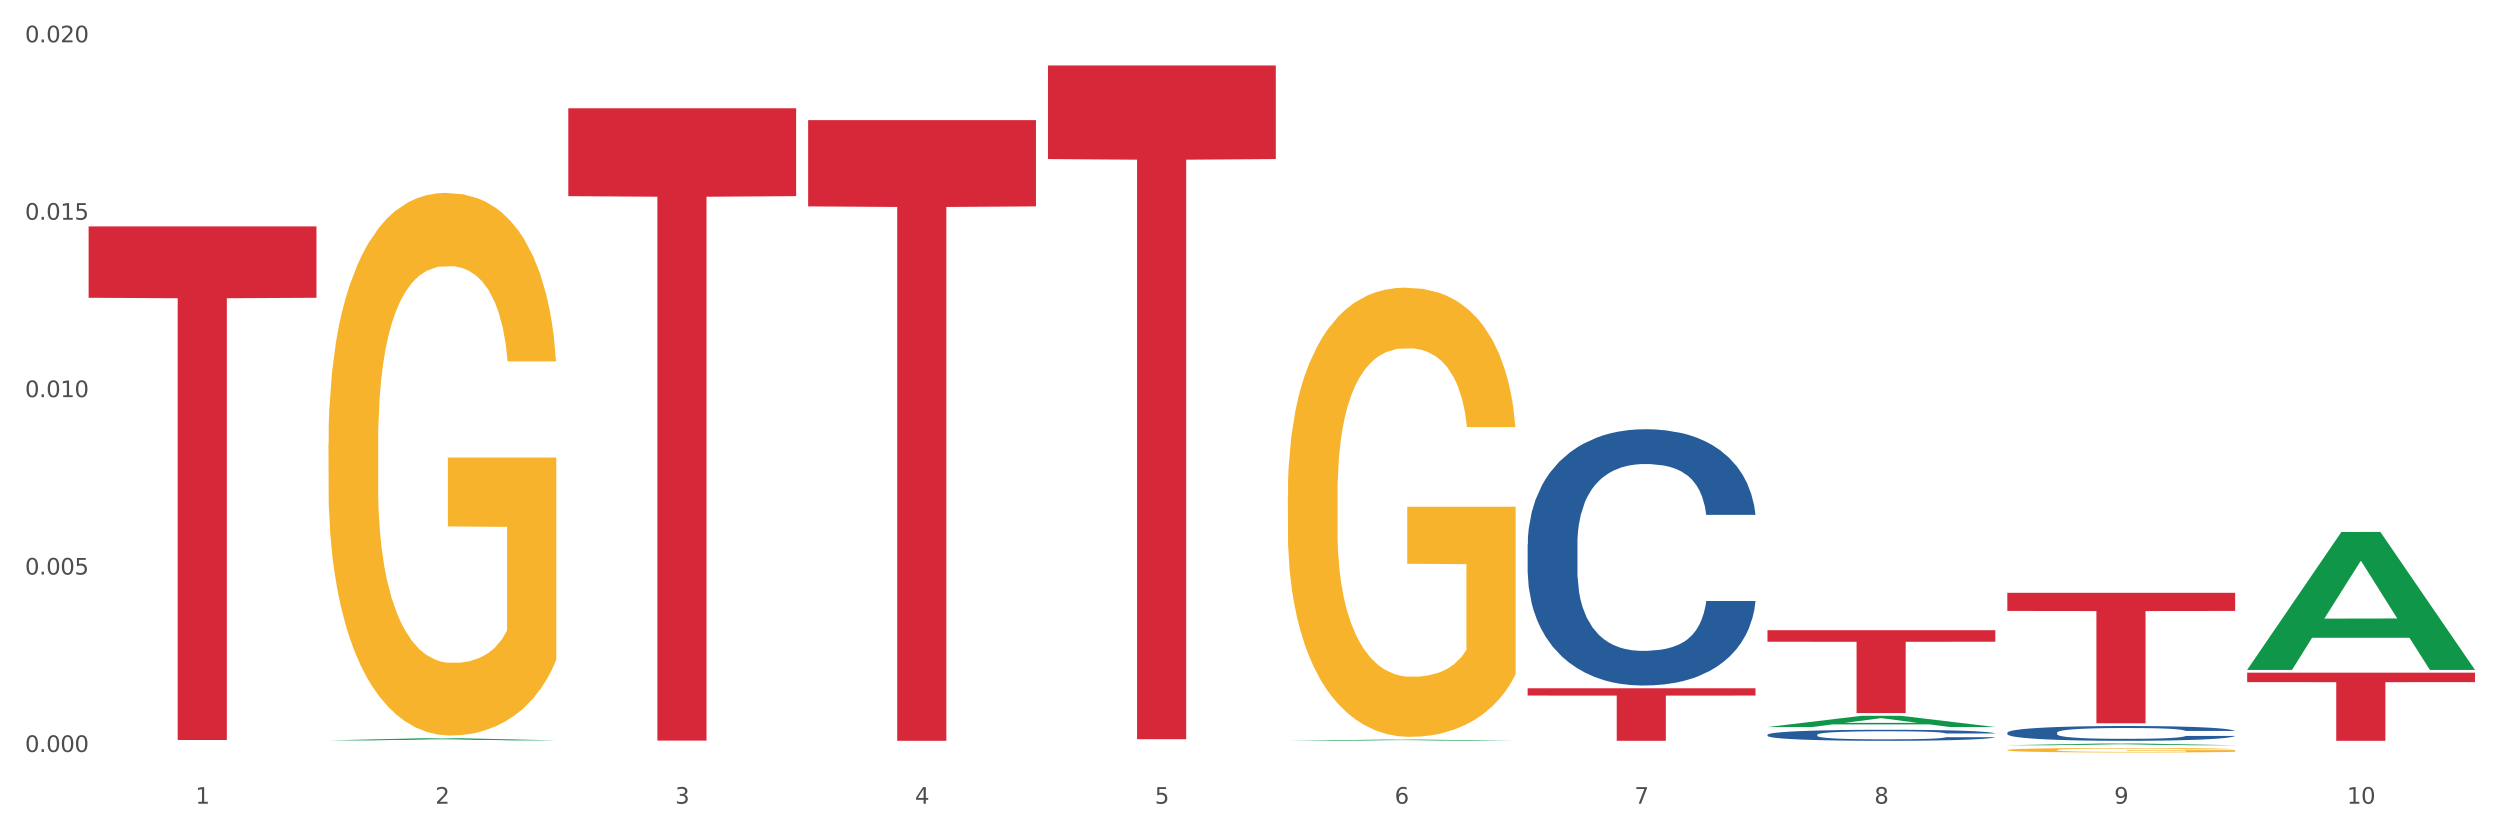 <?xml version="1.0" encoding="utf-8" standalone="no"?>
<!DOCTYPE svg PUBLIC "-//W3C//DTD SVG 1.1//EN"
  "http://www.w3.org/Graphics/SVG/1.1/DTD/svg11.dtd">
<svg xmlns:xlink="http://www.w3.org/1999/xlink" width="1080pt" height="360pt" viewBox="0 0 1080 360" xmlns="http://www.w3.org/2000/svg" version="1.1">
 <rect x="0" y="0" width="1080" height="360" fill="#333333" stroke="none"/>
 <defs>
  <style type="text/css">*{stroke-linejoin: round; stroke-linecap: butt}</style>
 </defs>
 <g id="figure_1">
  <g id="patch_1">
   <path d="M 0 360 
L 1080 360 
L 1080 0 
L 0 0 
z
" style="fill: #ffffff; stroke: #ffffff; stroke-linejoin: miter"/>
  </g>
  <g id="axes_1">
   <g id="matplotlib.axis_1">
    <g id="xtick_1">
     <g id="text_1">
      <!-- 1 -->
      <g style="fill: #4d4d4d" transform="translate(84.444 347.204) scale(0.096 -0.096)">
       <defs>
        <path id="DejaVuSans-31" d="M 794 531 
L 1825 531 
L 1825 4091 
L 703 3866 
L 703 4441 
L 1819 4666 
L 2450 4666 
L 2450 531 
L 3481 531 
L 3481 0 
L 794 0 
L 794 531 
z
" transform="scale(0.016)"/>
       </defs>
       <use xlink:href="#DejaVuSans-31"/>
      </g>
     </g>
    </g>
    <g id="xtick_2">
     <g id="text_2">
      <!-- 2 -->
      <g style="fill: #4d4d4d" transform="translate(188.053 347.204) scale(0.096 -0.096)">
       <defs>
        <path id="DejaVuSans-32" d="M 1228 531 
L 3431 531 
L 3431 0 
L 469 0 
L 469 531 
Q 828 903 1448 1529 
Q 2069 2156 2228 2338 
Q 2531 2678 2651 2914 
Q 2772 3150 2772 3378 
Q 2772 3750 2511 3984 
Q 2250 4219 1831 4219 
Q 1534 4219 1204 4116 
Q 875 4013 500 3803 
L 500 4441 
Q 881 4594 1212 4672 
Q 1544 4750 1819 4750 
Q 2544 4750 2975 4387 
Q 3406 4025 3406 3419 
Q 3406 3131 3298 2873 
Q 3191 2616 2906 2266 
Q 2828 2175 2409 1742 
Q 1991 1309 1228 531 
z
" transform="scale(0.016)"/>
       </defs>
       <use xlink:href="#DejaVuSans-32"/>
      </g>
     </g>
    </g>
    <g id="xtick_3">
     <g id="text_3">
      <!-- 3 -->
      <g style="fill: #4d4d4d" transform="translate(291.663 347.204) scale(0.096 -0.096)">
       <defs>
        <path id="DejaVuSans-33" d="M 2597 2516 
Q 3050 2419 3304 2112 
Q 3559 1806 3559 1356 
Q 3559 666 3084 287 
Q 2609 -91 1734 -91 
Q 1441 -91 1130 -33 
Q 819 25 488 141 
L 488 750 
Q 750 597 1062 519 
Q 1375 441 1716 441 
Q 2309 441 2620 675 
Q 2931 909 2931 1356 
Q 2931 1769 2642 2001 
Q 2353 2234 1838 2234 
L 1294 2234 
L 1294 2753 
L 1863 2753 
Q 2328 2753 2575 2939 
Q 2822 3125 2822 3475 
Q 2822 3834 2567 4026 
Q 2313 4219 1838 4219 
Q 1578 4219 1281 4162 
Q 984 4106 628 3988 
L 628 4550 
Q 988 4650 1302 4700 
Q 1616 4750 1894 4750 
Q 2613 4750 3031 4423 
Q 3450 4097 3450 3541 
Q 3450 3153 3228 2886 
Q 3006 2619 2597 2516 
z
" transform="scale(0.016)"/>
       </defs>
       <use xlink:href="#DejaVuSans-33"/>
      </g>
     </g>
    </g>
    <g id="xtick_4">
     <g id="text_4">
      <!-- 4 -->
      <g style="fill: #4d4d4d" transform="translate(395.273 347.204) scale(0.096 -0.096)">
       <defs>
        <path id="DejaVuSans-34" d="M 2419 4116 
L 825 1625 
L 2419 1625 
L 2419 4116 
z
M 2253 4666 
L 3047 4666 
L 3047 1625 
L 3713 1625 
L 3713 1100 
L 3047 1100 
L 3047 0 
L 2419 0 
L 2419 1100 
L 313 1100 
L 313 1709 
L 2253 4666 
z
" transform="scale(0.016)"/>
       </defs>
       <use xlink:href="#DejaVuSans-34"/>
      </g>
     </g>
    </g>
    <g id="xtick_5">
     <g id="text_5">
      <!-- 5 -->
      <g style="fill: #4d4d4d" transform="translate(498.883 347.204) scale(0.096 -0.096)">
       <defs>
        <path id="DejaVuSans-35" d="M 691 4666 
L 3169 4666 
L 3169 4134 
L 1269 4134 
L 1269 2991 
Q 1406 3038 1543 3061 
Q 1681 3084 1819 3084 
Q 2600 3084 3056 2656 
Q 3513 2228 3513 1497 
Q 3513 744 3044 326 
Q 2575 -91 1722 -91 
Q 1428 -91 1123 -41 
Q 819 9 494 109 
L 494 744 
Q 775 591 1075 516 
Q 1375 441 1709 441 
Q 2250 441 2565 725 
Q 2881 1009 2881 1497 
Q 2881 1984 2565 2268 
Q 2250 2553 1709 2553 
Q 1456 2553 1204 2497 
Q 953 2441 691 2322 
L 691 4666 
z
" transform="scale(0.016)"/>
       </defs>
       <use xlink:href="#DejaVuSans-35"/>
      </g>
     </g>
    </g>
    <g id="xtick_6">
     <g id="text_6">
      <!-- 6 -->
      <g style="fill: #4d4d4d" transform="translate(602.492 347.204) scale(0.096 -0.096)">
       <defs>
        <path id="DejaVuSans-36" d="M 2113 2584 
Q 1688 2584 1439 2293 
Q 1191 2003 1191 1497 
Q 1191 994 1439 701 
Q 1688 409 2113 409 
Q 2538 409 2786 701 
Q 3034 994 3034 1497 
Q 3034 2003 2786 2293 
Q 2538 2584 2113 2584 
z
M 3366 4563 
L 3366 3988 
Q 3128 4100 2886 4159 
Q 2644 4219 2406 4219 
Q 1781 4219 1451 3797 
Q 1122 3375 1075 2522 
Q 1259 2794 1537 2939 
Q 1816 3084 2150 3084 
Q 2853 3084 3261 2657 
Q 3669 2231 3669 1497 
Q 3669 778 3244 343 
Q 2819 -91 2113 -91 
Q 1303 -91 875 529 
Q 447 1150 447 2328 
Q 447 3434 972 4092 
Q 1497 4750 2381 4750 
Q 2619 4750 2861 4703 
Q 3103 4656 3366 4563 
z
" transform="scale(0.016)"/>
       </defs>
       <use xlink:href="#DejaVuSans-36"/>
      </g>
     </g>
    </g>
    <g id="xtick_7">
     <g id="text_7">
      <!-- 7 -->
      <g style="fill: #4d4d4d" transform="translate(706.102 347.204) scale(0.096 -0.096)">
       <defs>
        <path id="DejaVuSans-37" d="M 525 4666 
L 3525 4666 
L 3525 4397 
L 1831 0 
L 1172 0 
L 2766 4134 
L 525 4134 
L 525 4666 
z
" transform="scale(0.016)"/>
       </defs>
       <use xlink:href="#DejaVuSans-37"/>
      </g>
     </g>
    </g>
    <g id="xtick_8">
     <g id="text_8">
      <!-- 8 -->
      <g style="fill: #4d4d4d" transform="translate(809.712 347.204) scale(0.096 -0.096)">
       <defs>
        <path id="DejaVuSans-38" d="M 2034 2216 
Q 1584 2216 1326 1975 
Q 1069 1734 1069 1313 
Q 1069 891 1326 650 
Q 1584 409 2034 409 
Q 2484 409 2743 651 
Q 3003 894 3003 1313 
Q 3003 1734 2745 1975 
Q 2488 2216 2034 2216 
z
M 1403 2484 
Q 997 2584 770 2862 
Q 544 3141 544 3541 
Q 544 4100 942 4425 
Q 1341 4750 2034 4750 
Q 2731 4750 3128 4425 
Q 3525 4100 3525 3541 
Q 3525 3141 3298 2862 
Q 3072 2584 2669 2484 
Q 3125 2378 3379 2068 
Q 3634 1759 3634 1313 
Q 3634 634 3220 271 
Q 2806 -91 2034 -91 
Q 1263 -91 848 271 
Q 434 634 434 1313 
Q 434 1759 690 2068 
Q 947 2378 1403 2484 
z
M 1172 3481 
Q 1172 3119 1398 2916 
Q 1625 2713 2034 2713 
Q 2441 2713 2670 2916 
Q 2900 3119 2900 3481 
Q 2900 3844 2670 4047 
Q 2441 4250 2034 4250 
Q 1625 4250 1398 4047 
Q 1172 3844 1172 3481 
z
" transform="scale(0.016)"/>
       </defs>
       <use xlink:href="#DejaVuSans-38"/>
      </g>
     </g>
    </g>
    <g id="xtick_9">
     <g id="text_9">
      <!-- 9 -->
      <g style="fill: #4d4d4d" transform="translate(913.322 347.204) scale(0.096 -0.096)">
       <defs>
        <path id="DejaVuSans-39" d="M 703 97 
L 703 672 
Q 941 559 1184 500 
Q 1428 441 1663 441 
Q 2288 441 2617 861 
Q 2947 1281 2994 2138 
Q 2813 1869 2534 1725 
Q 2256 1581 1919 1581 
Q 1219 1581 811 2004 
Q 403 2428 403 3163 
Q 403 3881 828 4315 
Q 1253 4750 1959 4750 
Q 2769 4750 3195 4129 
Q 3622 3509 3622 2328 
Q 3622 1225 3098 567 
Q 2575 -91 1691 -91 
Q 1453 -91 1209 -44 
Q 966 3 703 97 
z
M 1959 2075 
Q 2384 2075 2632 2365 
Q 2881 2656 2881 3163 
Q 2881 3666 2632 3958 
Q 2384 4250 1959 4250 
Q 1534 4250 1286 3958 
Q 1038 3666 1038 3163 
Q 1038 2656 1286 2365 
Q 1534 2075 1959 2075 
z
" transform="scale(0.016)"/>
       </defs>
       <use xlink:href="#DejaVuSans-39"/>
      </g>
     </g>
    </g>
    <g id="xtick_10">
     <g id="text_10">
      <!-- 10 -->
      <g style="fill: #4d4d4d" transform="translate(1013.877 347.204) scale(0.096 -0.096)">
       <defs>
        <path id="DejaVuSans-30" d="M 2034 4250 
Q 1547 4250 1301 3770 
Q 1056 3291 1056 2328 
Q 1056 1369 1301 889 
Q 1547 409 2034 409 
Q 2525 409 2770 889 
Q 3016 1369 3016 2328 
Q 3016 3291 2770 3770 
Q 2525 4250 2034 4250 
z
M 2034 4750 
Q 2819 4750 3233 4129 
Q 3647 3509 3647 2328 
Q 3647 1150 3233 529 
Q 2819 -91 2034 -91 
Q 1250 -91 836 529 
Q 422 1150 422 2328 
Q 422 3509 836 4129 
Q 1250 4750 2034 4750 
z
" transform="scale(0.016)"/>
       </defs>
       <use xlink:href="#DejaVuSans-31"/>
       <use xlink:href="#DejaVuSans-30" transform="translate(63.623 0)"/>
      </g>
     </g>
    </g>
    <g id="xtick_11"/>
    <g id="xtick_12"/>
    <g id="xtick_13"/>
    <g id="xtick_14"/>
    <g id="xtick_15"/>
    <g id="xtick_16"/>
    <g id="xtick_17"/>
    <g id="xtick_18"/>
    <g id="xtick_19"/>
   </g>
   <g id="matplotlib.axis_2">
    <g id="ytick_1">
     <g id="text_11">
      <!-- 0.000 -->
      <g style="fill: #4d4d4d" transform="translate(10.8 324.853) scale(0.096 -0.096)">
       <defs>
        <path id="DejaVuSans-2e" d="M 684 794 
L 1344 794 
L 1344 0 
L 684 0 
L 684 794 
z
" transform="scale(0.016)"/>
       </defs>
       <use xlink:href="#DejaVuSans-30"/>
       <use xlink:href="#DejaVuSans-2e" transform="translate(63.623 0)"/>
       <use xlink:href="#DejaVuSans-30" transform="translate(95.41 0)"/>
       <use xlink:href="#DejaVuSans-30" transform="translate(159.033 0)"/>
       <use xlink:href="#DejaVuSans-30" transform="translate(222.656 0)"/>
      </g>
     </g>
    </g>
    <g id="ytick_2">
     <g id="text_12">
      <!-- 0.005 -->
      <g style="fill: #4d4d4d" transform="translate(10.8 248.209) scale(0.096 -0.096)">
       <use xlink:href="#DejaVuSans-30"/>
       <use xlink:href="#DejaVuSans-2e" transform="translate(63.623 0)"/>
       <use xlink:href="#DejaVuSans-30" transform="translate(95.41 0)"/>
       <use xlink:href="#DejaVuSans-30" transform="translate(159.033 0)"/>
       <use xlink:href="#DejaVuSans-35" transform="translate(222.656 0)"/>
      </g>
     </g>
    </g>
    <g id="ytick_3">
     <g id="text_13">
      <!-- 0.010 -->
      <g style="fill: #4d4d4d" transform="translate(10.8 171.565) scale(0.096 -0.096)">
       <use xlink:href="#DejaVuSans-30"/>
       <use xlink:href="#DejaVuSans-2e" transform="translate(63.623 0)"/>
       <use xlink:href="#DejaVuSans-30" transform="translate(95.41 0)"/>
       <use xlink:href="#DejaVuSans-31" transform="translate(159.033 0)"/>
       <use xlink:href="#DejaVuSans-30" transform="translate(222.656 0)"/>
      </g>
     </g>
    </g>
    <g id="ytick_4">
     <g id="text_14">
      <!-- 0.015 -->
      <g style="fill: #4d4d4d" transform="translate(10.8 94.92) scale(0.096 -0.096)">
       <use xlink:href="#DejaVuSans-30"/>
       <use xlink:href="#DejaVuSans-2e" transform="translate(63.623 0)"/>
       <use xlink:href="#DejaVuSans-30" transform="translate(95.41 0)"/>
       <use xlink:href="#DejaVuSans-31" transform="translate(159.033 0)"/>
       <use xlink:href="#DejaVuSans-35" transform="translate(222.656 0)"/>
      </g>
     </g>
    </g>
    <g id="ytick_5">
     <g id="text_15">
      <!-- 0.020 -->
      <g style="fill: #4d4d4d" transform="translate(10.8 18.276) scale(0.096 -0.096)">
       <use xlink:href="#DejaVuSans-30"/>
       <use xlink:href="#DejaVuSans-2e" transform="translate(63.623 0)"/>
       <use xlink:href="#DejaVuSans-30" transform="translate(95.41 0)"/>
       <use xlink:href="#DejaVuSans-32" transform="translate(159.033 0)"/>
       <use xlink:href="#DejaVuSans-30" transform="translate(222.656 0)"/>
      </g>
     </g>
    </g>
    <g id="ytick_6"/>
    <g id="ytick_7"/>
    <g id="ytick_8"/>
    <g id="ytick_9"/>
   </g>
   <g id="PolyCollection_1">
    <path d="M 141.893 319.854 
L 141.994 319.853 
L 182.584 318.931 
L 199.428 318.93 
L 240.322 319.856 
L 220.839 319.856 
L 212.011 319.64 
L 170.102 319.64 
L 169.798 319.644 
L 161.274 319.856 
L 141.893 319.856 
L 141.893 319.854 
L 175.379 319.512 
L 206.734 319.511 
L 191.209 319.128 
L 191.006 319.126 
L 190.803 319.129 
L 175.278 319.511 
L 175.379 319.512 
L 141.893 319.854 
z
" clip-path="url(#pc7352c685a)" style="fill: #109648"/>
    <path d="M 349.112 51.899 
L 447.542 51.899 
L 447.542 89.161 
L 408.823 89.413 
L 408.823 320.034 
L 387.598 320.034 
L 387.598 89.413 
L 349.112 89.161 
L 349.112 52.151 
L 349.112 51.899 
z
" clip-path="url(#pc7352c685a)" style="fill: #d62839"/>
    <path d="M 452.722 28.267 
L 551.151 28.267 
L 551.151 68.715 
L 512.433 68.989 
L 512.433 319.332 
L 491.207 319.332 
L 491.207 68.989 
L 452.722 68.715 
L 452.722 28.54 
L 452.722 28.267 
z
" clip-path="url(#pc7352c685a)" style="fill: #d62839"/>
    <path d="M 659.941 297.324 
L 758.371 297.324 
L 758.371 300.48 
L 719.652 300.502 
L 719.652 320.034 
L 698.427 320.034 
L 698.427 300.502 
L 659.941 300.48 
L 659.941 297.346 
L 659.941 297.324 
z
" clip-path="url(#pc7352c685a)" style="fill: #d62839"/>
    <path d="M 763.551 272.253 
L 861.981 272.253 
L 861.981 277.227 
L 823.262 277.26 
L 823.262 308.041 
L 802.037 308.041 
L 802.037 277.26 
L 763.551 277.227 
L 763.551 272.287 
L 763.551 272.253 
z
" clip-path="url(#pc7352c685a)" style="fill: #d62839"/>
    <path d="M 867.161 256.088 
L 965.59 256.088 
L 965.59 263.922 
L 926.872 263.975 
L 926.872 312.461 
L 905.646 312.461 
L 905.646 263.975 
L 867.161 263.922 
L 867.161 256.141 
L 867.161 256.088 
z
" clip-path="url(#pc7352c685a)" style="fill: #d62839"/>
    <path d="M 867.161 324.019 
L 867.277 324.017 
L 867.277 323.953 
L 867.51 323.897 
L 868.672 323.764 
L 870.415 323.653 
L 871.693 323.594 
L 872.971 323.546 
L 874.482 323.498 
L 876.342 323.448 
L 879.712 323.375 
L 881.803 323.337 
L 884.36 323.298 
L 889.008 323.241 
L 892.378 323.209 
L 895.865 323.182 
L 901.559 323.15 
L 905.278 323.136 
L 909.229 323.125 
L 913.993 323.118 
L 917.596 323.116 
L 925.498 323.122 
L 932.238 323.138 
L 935.492 323.15 
L 939.676 323.172 
L 941.884 323.186 
L 945.486 323.214 
L 949.205 323.252 
L 951.761 323.284 
L 955.596 323.344 
L 958.501 323.405 
L 961.174 323.48 
L 962.569 323.532 
L 963.615 323.58 
L 964.544 323.635 
L 965.474 323.723 
L 944.556 323.723 
L 943.743 323.66 
L 942.465 323.601 
L 940.605 323.544 
L 938.978 323.509 
L 936.189 323.464 
L 933.633 323.435 
L 930.96 323.414 
L 927.706 323.396 
L 925.149 323.387 
L 921.547 323.38 
L 914.458 323.382 
L 909.694 323.396 
L 906.44 323.414 
L 904.348 323.43 
L 902.489 323.448 
L 900.397 323.473 
L 897.956 323.51 
L 896.213 323.544 
L 894.47 323.587 
L 893.076 323.63 
L 891.797 323.68 
L 890.751 323.733 
L 889.938 323.789 
L 889.241 323.856 
L 888.66 323.969 
L 888.66 324.213 
L 888.892 324.268 
L 889.473 324.341 
L 890.17 324.397 
L 891.333 324.463 
L 892.378 324.507 
L 894.354 324.571 
L 896.562 324.625 
L 898.305 324.659 
L 900.048 324.687 
L 903.07 324.727 
L 906.44 324.759 
L 909.345 324.778 
L 913.296 324.796 
L 915.969 324.803 
L 918.293 324.807 
L 923.987 324.807 
L 928.055 324.801 
L 932.587 324.789 
L 936.073 324.773 
L 938.978 324.753 
L 942.232 324.721 
L 944.324 324.691 
L 944.324 324.318 
L 918.758 324.316 
L 918.758 324.068 
L 965.59 324.068 
L 965.59 324.796 
L 963.615 324.834 
L 961.407 324.867 
L 959.083 324.898 
L 955.596 324.935 
L 951.413 324.971 
L 947.694 324.996 
L 943.743 325.017 
L 939.095 325.037 
L 933.052 325.055 
L 929.333 325.062 
L 924.685 325.067 
L 919.223 325.069 
L 914.458 325.065 
L 909.81 325.056 
L 904.929 325.04 
L 900.164 325.017 
L 896.562 324.994 
L 892.959 324.965 
L 889.125 324.928 
L 886.103 324.892 
L 883.779 324.86 
L 881.222 324.819 
L 878.433 324.766 
L 876.342 324.718 
L 874.482 324.668 
L 872.507 324.603 
L 871.112 324.548 
L 869.718 324.479 
L 868.904 324.427 
L 867.974 324.347 
L 867.277 324.234 
L 867.161 324.019 
z
" clip-path="url(#pc7352c685a)" style="fill: #f7b32b"/>
    <path d="M 556.332 213.943 
L 556.448 213.765 
L 556.448 207.385 
L 556.68 201.891 
L 557.842 188.598 
L 559.586 177.609 
L 560.864 171.76 
L 562.142 166.975 
L 563.653 162.189 
L 565.512 157.227 
L 568.882 149.96 
L 570.974 146.238 
L 573.531 142.339 
L 578.179 136.667 
L 581.549 133.477 
L 585.035 130.818 
L 590.73 127.628 
L 594.448 126.21 
L 598.4 125.147 
L 603.164 124.438 
L 606.767 124.261 
L 614.669 124.792 
L 621.409 126.388 
L 624.663 127.628 
L 628.846 129.755 
L 631.054 131.173 
L 634.657 134.009 
L 638.375 137.731 
L 640.932 140.921 
L 644.767 146.947 
L 647.672 152.973 
L 650.345 160.417 
L 651.74 165.557 
L 652.785 170.342 
L 653.715 175.837 
L 654.645 184.521 
L 633.727 184.521 
L 632.914 178.318 
L 631.635 172.469 
L 629.776 166.798 
L 628.149 163.253 
L 625.36 158.822 
L 622.803 155.986 
L 620.131 153.859 
L 616.877 152.087 
L 614.32 151.201 
L 610.718 150.492 
L 603.629 150.669 
L 598.864 152.087 
L 595.61 153.859 
L 593.519 155.454 
L 591.659 157.227 
L 589.568 159.708 
L 587.127 163.43 
L 585.384 166.798 
L 583.641 171.051 
L 582.246 175.305 
L 580.968 180.268 
L 579.922 185.585 
L 579.109 191.079 
L 578.412 197.814 
L 577.83 208.98 
L 577.83 233.262 
L 578.063 238.756 
L 578.644 246.023 
L 579.341 251.517 
L 580.503 258.075 
L 581.549 262.506 
L 583.525 268.886 
L 585.733 274.203 
L 587.476 277.571 
L 589.219 280.407 
L 592.24 284.306 
L 595.61 287.496 
L 598.516 289.446 
L 602.467 291.218 
L 605.14 291.927 
L 607.464 292.282 
L 613.158 292.282 
L 617.225 291.75 
L 621.758 290.509 
L 625.244 288.914 
L 628.149 286.964 
L 631.403 283.774 
L 633.495 280.761 
L 633.495 243.719 
L 607.929 243.541 
L 607.929 218.905 
L 654.761 218.905 
L 654.761 291.218 
L 652.785 294.94 
L 650.577 298.308 
L 648.253 301.321 
L 644.767 305.043 
L 640.583 308.587 
L 636.865 311.069 
L 632.914 313.196 
L 628.265 315.145 
L 622.222 316.917 
L 618.504 317.626 
L 613.855 318.158 
L 608.394 318.335 
L 603.629 317.981 
L 598.981 317.095 
L 594.1 315.5 
L 589.335 313.196 
L 585.733 310.891 
L 582.13 308.056 
L 578.295 304.334 
L 575.274 300.789 
L 572.95 297.599 
L 570.393 293.522 
L 567.604 288.205 
L 565.512 283.42 
L 563.653 278.457 
L 561.677 272.076 
L 560.283 266.582 
L 558.888 259.67 
L 558.075 254.53 
L 557.145 246.554 
L 556.448 235.388 
L 556.332 213.943 
z
" clip-path="url(#pc7352c685a)" style="fill: #f7b32b"/>
    <path d="M 970.771 290.582 
L 1069.2 290.582 
L 1069.2 294.675 
L 1030.481 294.703 
L 1030.481 320.034 
L 1009.256 320.034 
L 1009.256 294.703 
L 970.771 294.675 
L 970.771 290.61 
L 970.771 290.582 
z
" clip-path="url(#pc7352c685a)" style="fill: #d62839"/>
    <path d="M 245.502 46.774 
L 343.932 46.774 
L 343.932 84.735 
L 305.213 84.991 
L 305.213 319.937 
L 283.988 319.937 
L 283.988 84.991 
L 245.502 84.735 
L 245.502 47.03 
L 245.502 46.774 
z
" clip-path="url(#pc7352c685a)" style="fill: #d62839"/>
    <path d="M 38.283 97.803 
L 136.712 97.803 
L 136.712 128.636 
L 97.994 128.844 
L 97.994 319.671 
L 76.768 319.671 
L 76.768 128.844 
L 38.283 128.636 
L 38.283 98.012 
L 38.283 97.803 
z
" clip-path="url(#pc7352c685a)" style="fill: #d62839"/>
    <path d="M 867.161 316.509 
L 867.277 316.504 
L 867.277 316.34 
L 867.626 316.118 
L 868.906 315.709 
L 870.535 315.399 
L 873.327 315.036 
L 874.84 314.884 
L 876.818 314.715 
L 880.89 314.44 
L 885.544 314.206 
L 888.801 314.078 
L 891.245 313.996 
L 896.713 313.85 
L 899.854 313.785 
L 903.112 313.733 
L 905.904 313.698 
L 910.558 313.657 
L 914.281 313.639 
L 918.586 313.633 
L 922.193 313.639 
L 926.963 313.662 
L 933.944 313.733 
L 936.62 313.774 
L 940.227 313.844 
L 943.95 313.937 
L 946.975 314.031 
L 950.465 314.165 
L 954.072 314.341 
L 957.562 314.563 
L 960.006 314.767 
L 961.984 314.984 
L 963.729 315.247 
L 965.009 315.533 
L 965.59 315.773 
L 944.299 315.773 
L 943.717 315.557 
L 942.554 315.323 
L 941.39 315.165 
L 940.11 315.036 
L 938.132 314.89 
L 936.387 314.797 
L 933.479 314.685 
L 930.803 314.615 
L 928.592 314.574 
L 925.916 314.539 
L 920.215 314.504 
L 916.143 314.504 
L 913.583 314.516 
L 910.442 314.545 
L 907.766 314.586 
L 904.625 314.656 
L 902.181 314.732 
L 899.738 314.832 
L 898.342 314.902 
L 896.248 315.03 
L 894.851 315.136 
L 892.99 315.317 
L 891.943 315.445 
L 890.081 315.779 
L 889.267 316.024 
L 888.918 316.194 
L 888.685 316.381 
L 888.685 317.293 
L 889.383 317.702 
L 889.965 317.877 
L 890.896 318.076 
L 892.641 318.333 
L 895.201 318.585 
L 897.877 318.766 
L 900.087 318.877 
L 902.181 318.959 
L 904.276 319.023 
L 906.835 319.082 
L 908.929 319.117 
L 912.071 319.152 
L 915.794 319.169 
L 918.703 319.169 
L 924.636 319.14 
L 927.312 319.111 
L 929.872 319.07 
L 932.664 319.006 
L 934.875 318.935 
L 936.155 318.883 
L 938.249 318.772 
L 939.878 318.655 
L 941.274 318.52 
L 942.205 318.403 
L 943.252 318.228 
L 944.066 318.029 
L 944.299 317.924 
L 965.59 317.924 
L 965.125 318.135 
L 964.31 318.339 
L 962.682 318.614 
L 961.402 318.772 
L 959.424 318.965 
L 957.33 319.128 
L 954.421 319.31 
L 951.745 319.444 
L 948.953 319.561 
L 945.928 319.666 
L 940.459 319.812 
L 938.481 319.853 
L 934.293 319.923 
L 931.035 319.964 
L 926.265 320.005 
L 921.379 320.029 
L 916.259 320.034 
L 911.722 320.023 
L 906.719 319.988 
L 903.577 319.953 
L 900.087 319.9 
L 896.015 319.818 
L 892.176 319.719 
L 888.569 319.602 
L 885.195 319.467 
L 882.053 319.315 
L 877.981 319.064 
L 874.956 318.818 
L 872.746 318.59 
L 871.233 318.398 
L 869.721 318.152 
L 868.906 317.983 
L 867.626 317.573 
L 867.161 317.193 
L 867.161 316.509 
z
" clip-path="url(#pc7352c685a)" style="fill: #255c99"/>
    <path d="M 556.332 320.033 
L 556.433 320.033 
L 597.023 319.508 
L 613.867 319.507 
L 654.761 320.034 
L 635.278 320.034 
L 626.45 319.912 
L 584.541 319.912 
L 584.237 319.914 
L 575.713 320.034 
L 556.332 320.034 
L 556.332 320.033 
L 589.818 319.838 
L 621.173 319.838 
L 605.648 319.62 
L 605.445 319.619 
L 605.242 319.62 
L 589.717 319.838 
L 589.818 319.838 
L 556.332 320.033 
z
" clip-path="url(#pc7352c685a)" style="fill: #109648"/>
    <path d="M 763.551 314.078 
L 763.653 314.073 
L 804.242 309.218 
L 821.087 309.213 
L 861.981 314.087 
L 842.498 314.087 
L 833.669 312.952 
L 791.761 312.952 
L 791.456 312.97 
L 782.933 314.087 
L 763.551 314.087 
L 763.551 314.078 
L 797.037 312.275 
L 828.393 312.27 
L 812.867 310.252 
L 812.664 310.243 
L 812.461 310.257 
L 796.936 312.27 
L 797.037 312.275 
L 763.551 314.078 
z
" clip-path="url(#pc7352c685a)" style="fill: #109648"/>
    <path d="M 867.161 321.943 
L 867.262 321.942 
L 907.852 321.207 
L 924.696 321.206 
L 965.59 321.944 
L 946.107 321.944 
L 937.279 321.773 
L 895.371 321.773 
L 895.066 321.775 
L 886.542 321.944 
L 867.161 321.944 
L 867.161 321.943 
L 900.647 321.67 
L 932.003 321.669 
L 916.477 321.364 
L 916.274 321.362 
L 916.071 321.364 
L 900.546 321.669 
L 900.647 321.67 
L 867.161 321.943 
z
" clip-path="url(#pc7352c685a)" style="fill: #109648"/>
    <path d="M 970.771 289.298 
L 970.872 289.242 
L 1011.462 229.835 
L 1028.306 229.779 
L 1069.2 289.41 
L 1049.717 289.41 
L 1040.889 275.524 
L 998.98 275.524 
L 998.676 275.748 
L 990.152 289.41 
L 970.771 289.41 
L 970.771 289.298 
L 1004.257 267.237 
L 1035.612 267.181 
L 1020.087 242.489 
L 1019.884 242.377 
L 1019.681 242.545 
L 1004.156 267.181 
L 1004.257 267.237 
L 970.771 289.298 
z
" clip-path="url(#pc7352c685a)" style="fill: #109648"/>
    <path d="M 141.893 191.652 
L 142.009 191.438 
L 142.009 183.73 
L 142.241 177.093 
L 143.403 161.035 
L 145.147 147.761 
L 146.425 140.696 
L 147.703 134.915 
L 149.214 129.134 
L 151.073 123.139 
L 154.443 114.361 
L 156.535 109.865 
L 159.092 105.154 
L 163.74 98.303 
L 167.11 94.449 
L 170.596 91.238 
L 176.291 87.384 
L 180.009 85.671 
L 183.961 84.386 
L 188.725 83.53 
L 192.328 83.316 
L 200.23 83.958 
L 206.97 85.885 
L 210.224 87.384 
L 214.407 89.953 
L 216.615 91.666 
L 220.218 95.092 
L 223.937 99.588 
L 226.493 103.442 
L 230.328 110.721 
L 233.233 118.001 
L 235.906 126.993 
L 237.301 133.202 
L 238.346 138.983 
L 239.276 145.62 
L 240.206 156.111 
L 219.288 156.111 
L 218.475 148.617 
L 217.196 141.552 
L 215.337 134.701 
L 213.71 130.419 
L 210.921 125.066 
L 208.364 121.64 
L 205.692 119.071 
L 202.438 116.93 
L 199.881 115.86 
L 196.279 115.003 
L 189.19 115.217 
L 184.425 116.93 
L 181.171 119.071 
L 179.08 120.998 
L 177.22 123.139 
L 175.129 126.137 
L 172.688 130.633 
L 170.945 134.701 
L 169.202 139.839 
L 167.807 144.978 
L 166.529 150.972 
L 165.483 157.396 
L 164.67 164.033 
L 163.973 172.169 
L 163.391 185.657 
L 163.391 214.989 
L 163.624 221.626 
L 164.205 230.405 
L 164.902 237.042 
L 166.064 244.964 
L 167.11 250.316 
L 169.086 258.024 
L 171.294 264.447 
L 173.037 268.515 
L 174.78 271.941 
L 177.801 276.651 
L 181.171 280.505 
L 184.077 282.86 
L 188.028 285.001 
L 190.701 285.857 
L 193.025 286.286 
L 198.719 286.286 
L 202.786 285.643 
L 207.319 284.145 
L 210.805 282.218 
L 213.71 279.862 
L 216.964 276.009 
L 219.056 272.369 
L 219.056 227.621 
L 193.49 227.407 
L 193.49 197.647 
L 240.322 197.647 
L 240.322 285.001 
L 238.346 289.497 
L 236.138 293.565 
L 233.814 297.205 
L 230.328 301.701 
L 226.144 305.983 
L 222.426 308.98 
L 218.475 311.55 
L 213.826 313.905 
L 207.783 316.046 
L 204.065 316.902 
L 199.416 317.545 
L 193.955 317.759 
L 189.19 317.33 
L 184.542 316.26 
L 179.661 314.333 
L 174.896 311.55 
L 171.294 308.766 
L 167.691 305.341 
L 163.856 300.845 
L 160.835 296.562 
L 158.511 292.709 
L 155.954 287.784 
L 153.165 281.361 
L 151.073 275.58 
L 149.214 269.586 
L 147.238 261.878 
L 145.844 255.241 
L 144.449 246.891 
L 143.636 240.682 
L 142.706 231.047 
L 142.009 217.558 
L 141.893 191.652 
z
" clip-path="url(#pc7352c685a)" style="fill: #f7b32b"/>
    <path d="M 659.941 235.174 
L 660.058 235.073 
L 660.058 232.242 
L 660.407 228.399 
L 661.687 221.32 
L 663.316 215.96 
L 666.108 209.691 
L 667.62 207.061 
L 669.598 204.129 
L 673.67 199.376 
L 678.324 195.331 
L 681.582 193.106 
L 684.025 191.691 
L 689.494 189.162 
L 692.635 188.05 
L 695.893 187.14 
L 698.685 186.533 
L 703.339 185.825 
L 707.062 185.522 
L 711.367 185.421 
L 714.973 185.522 
L 719.744 185.926 
L 726.724 187.14 
L 729.4 187.848 
L 733.007 189.061 
L 736.73 190.679 
L 739.755 192.297 
L 743.246 194.623 
L 746.852 197.657 
L 750.343 201.5 
L 752.786 205.039 
L 754.764 208.781 
L 756.509 213.331 
L 757.789 218.286 
L 758.371 222.432 
L 737.079 222.432 
L 736.498 218.691 
L 735.334 214.646 
L 734.171 211.915 
L 732.891 209.691 
L 730.913 207.163 
L 729.168 205.545 
L 726.259 203.623 
L 723.583 202.41 
L 721.373 201.702 
L 718.697 201.095 
L 712.996 200.488 
L 708.923 200.488 
L 706.364 200.691 
L 703.222 201.196 
L 700.546 201.904 
L 697.405 203.118 
L 694.962 204.432 
L 692.519 206.151 
L 691.122 207.365 
L 689.028 209.59 
L 687.632 211.41 
L 685.77 214.545 
L 684.723 216.769 
L 682.862 222.534 
L 682.047 226.781 
L 681.698 229.713 
L 681.466 232.949 
L 681.466 248.725 
L 682.164 255.804 
L 682.745 258.837 
L 683.676 262.276 
L 685.421 266.725 
L 687.981 271.074 
L 690.657 274.208 
L 692.868 276.13 
L 694.962 277.546 
L 697.056 278.658 
L 699.616 279.669 
L 701.71 280.276 
L 704.851 280.883 
L 708.574 281.186 
L 711.483 281.186 
L 717.417 280.68 
L 720.093 280.175 
L 722.652 279.467 
L 725.445 278.355 
L 727.655 277.141 
L 728.935 276.231 
L 731.029 274.31 
L 732.658 272.287 
L 734.054 269.961 
L 734.985 267.939 
L 736.032 264.905 
L 736.847 261.467 
L 737.079 259.646 
L 758.371 259.646 
L 757.905 263.287 
L 757.091 266.826 
L 755.462 271.579 
L 754.182 274.31 
L 752.204 277.647 
L 750.11 280.478 
L 747.201 283.613 
L 744.526 285.939 
L 741.733 287.961 
L 738.708 289.782 
L 733.24 292.31 
L 731.262 293.018 
L 727.074 294.231 
L 723.816 294.939 
L 719.046 295.647 
L 714.159 296.051 
L 709.04 296.152 
L 704.502 295.95 
L 699.499 295.343 
L 696.358 294.737 
L 692.868 293.827 
L 688.795 292.411 
L 684.956 290.692 
L 681.349 288.669 
L 677.975 286.343 
L 674.834 283.714 
L 670.762 279.366 
L 667.737 275.119 
L 665.526 271.175 
L 664.014 267.838 
L 662.501 263.59 
L 661.687 260.658 
L 660.407 253.579 
L 659.941 247.006 
L 659.941 235.174 
z
" clip-path="url(#pc7352c685a)" style="fill: #255c99"/>
    <path d="M 763.551 317.404 
L 763.668 317.4 
L 763.668 317.278 
L 764.017 317.112 
L 765.296 316.807 
L 766.925 316.576 
L 769.718 316.305 
L 771.23 316.192 
L 773.208 316.065 
L 777.28 315.86 
L 781.934 315.686 
L 785.192 315.59 
L 787.635 315.529 
L 793.103 315.42 
L 796.245 315.372 
L 799.502 315.333 
L 802.295 315.307 
L 806.949 315.276 
L 810.672 315.263 
L 814.976 315.259 
L 818.583 315.263 
L 823.353 315.28 
L 830.334 315.333 
L 833.01 315.363 
L 836.617 315.416 
L 840.34 315.485 
L 843.365 315.555 
L 846.855 315.655 
L 850.462 315.786 
L 853.953 315.952 
L 856.396 316.105 
L 858.374 316.266 
L 860.119 316.462 
L 861.399 316.676 
L 861.981 316.855 
L 840.689 316.855 
L 840.107 316.693 
L 838.944 316.519 
L 837.78 316.401 
L 836.501 316.305 
L 834.523 316.196 
L 832.777 316.126 
L 829.869 316.044 
L 827.193 315.991 
L 824.982 315.961 
L 822.306 315.935 
L 816.605 315.908 
L 812.533 315.908 
L 809.974 315.917 
L 806.832 315.939 
L 804.156 315.969 
L 801.015 316.022 
L 798.572 316.079 
L 796.128 316.153 
L 794.732 316.205 
L 792.638 316.301 
L 791.242 316.379 
L 789.38 316.515 
L 788.333 316.611 
L 786.472 316.859 
L 785.657 317.042 
L 785.308 317.169 
L 785.075 317.308 
L 785.075 317.989 
L 785.773 318.294 
L 786.355 318.425 
L 787.286 318.573 
L 789.031 318.765 
L 791.591 318.953 
L 794.267 319.088 
L 796.477 319.171 
L 798.572 319.232 
L 800.666 319.28 
L 803.225 319.323 
L 805.32 319.35 
L 808.461 319.376 
L 812.184 319.389 
L 815.093 319.389 
L 821.026 319.367 
L 823.702 319.345 
L 826.262 319.315 
L 829.054 319.267 
L 831.265 319.214 
L 832.545 319.175 
L 834.639 319.092 
L 836.268 319.005 
L 837.664 318.905 
L 838.595 318.818 
L 839.642 318.687 
L 840.456 318.538 
L 840.689 318.46 
L 861.981 318.46 
L 861.515 318.617 
L 860.701 318.77 
L 859.072 318.975 
L 857.792 319.092 
L 855.814 319.236 
L 853.72 319.358 
L 850.811 319.494 
L 848.135 319.594 
L 845.343 319.681 
L 842.318 319.76 
L 836.85 319.869 
L 834.872 319.899 
L 830.683 319.952 
L 827.426 319.982 
L 822.655 320.013 
L 817.769 320.03 
L 812.65 320.034 
L 808.112 320.026 
L 803.109 319.999 
L 799.968 319.973 
L 796.477 319.934 
L 792.405 319.873 
L 788.566 319.799 
L 784.959 319.712 
L 781.585 319.611 
L 778.444 319.498 
L 774.371 319.31 
L 771.346 319.127 
L 769.136 318.957 
L 767.623 318.813 
L 766.111 318.63 
L 765.296 318.503 
L 764.017 318.198 
L 763.551 317.915 
L 763.551 317.404 
z
" clip-path="url(#pc7352c685a)" style="fill: #255c99"/>
   </g>
  </g>
 </g>
 <defs>
  <clipPath id="pc7352c685a">
   <rect x="38.283" y="13.427" width="1030.917" height="326.482"/>
  </clipPath>
 </defs>
</svg>

